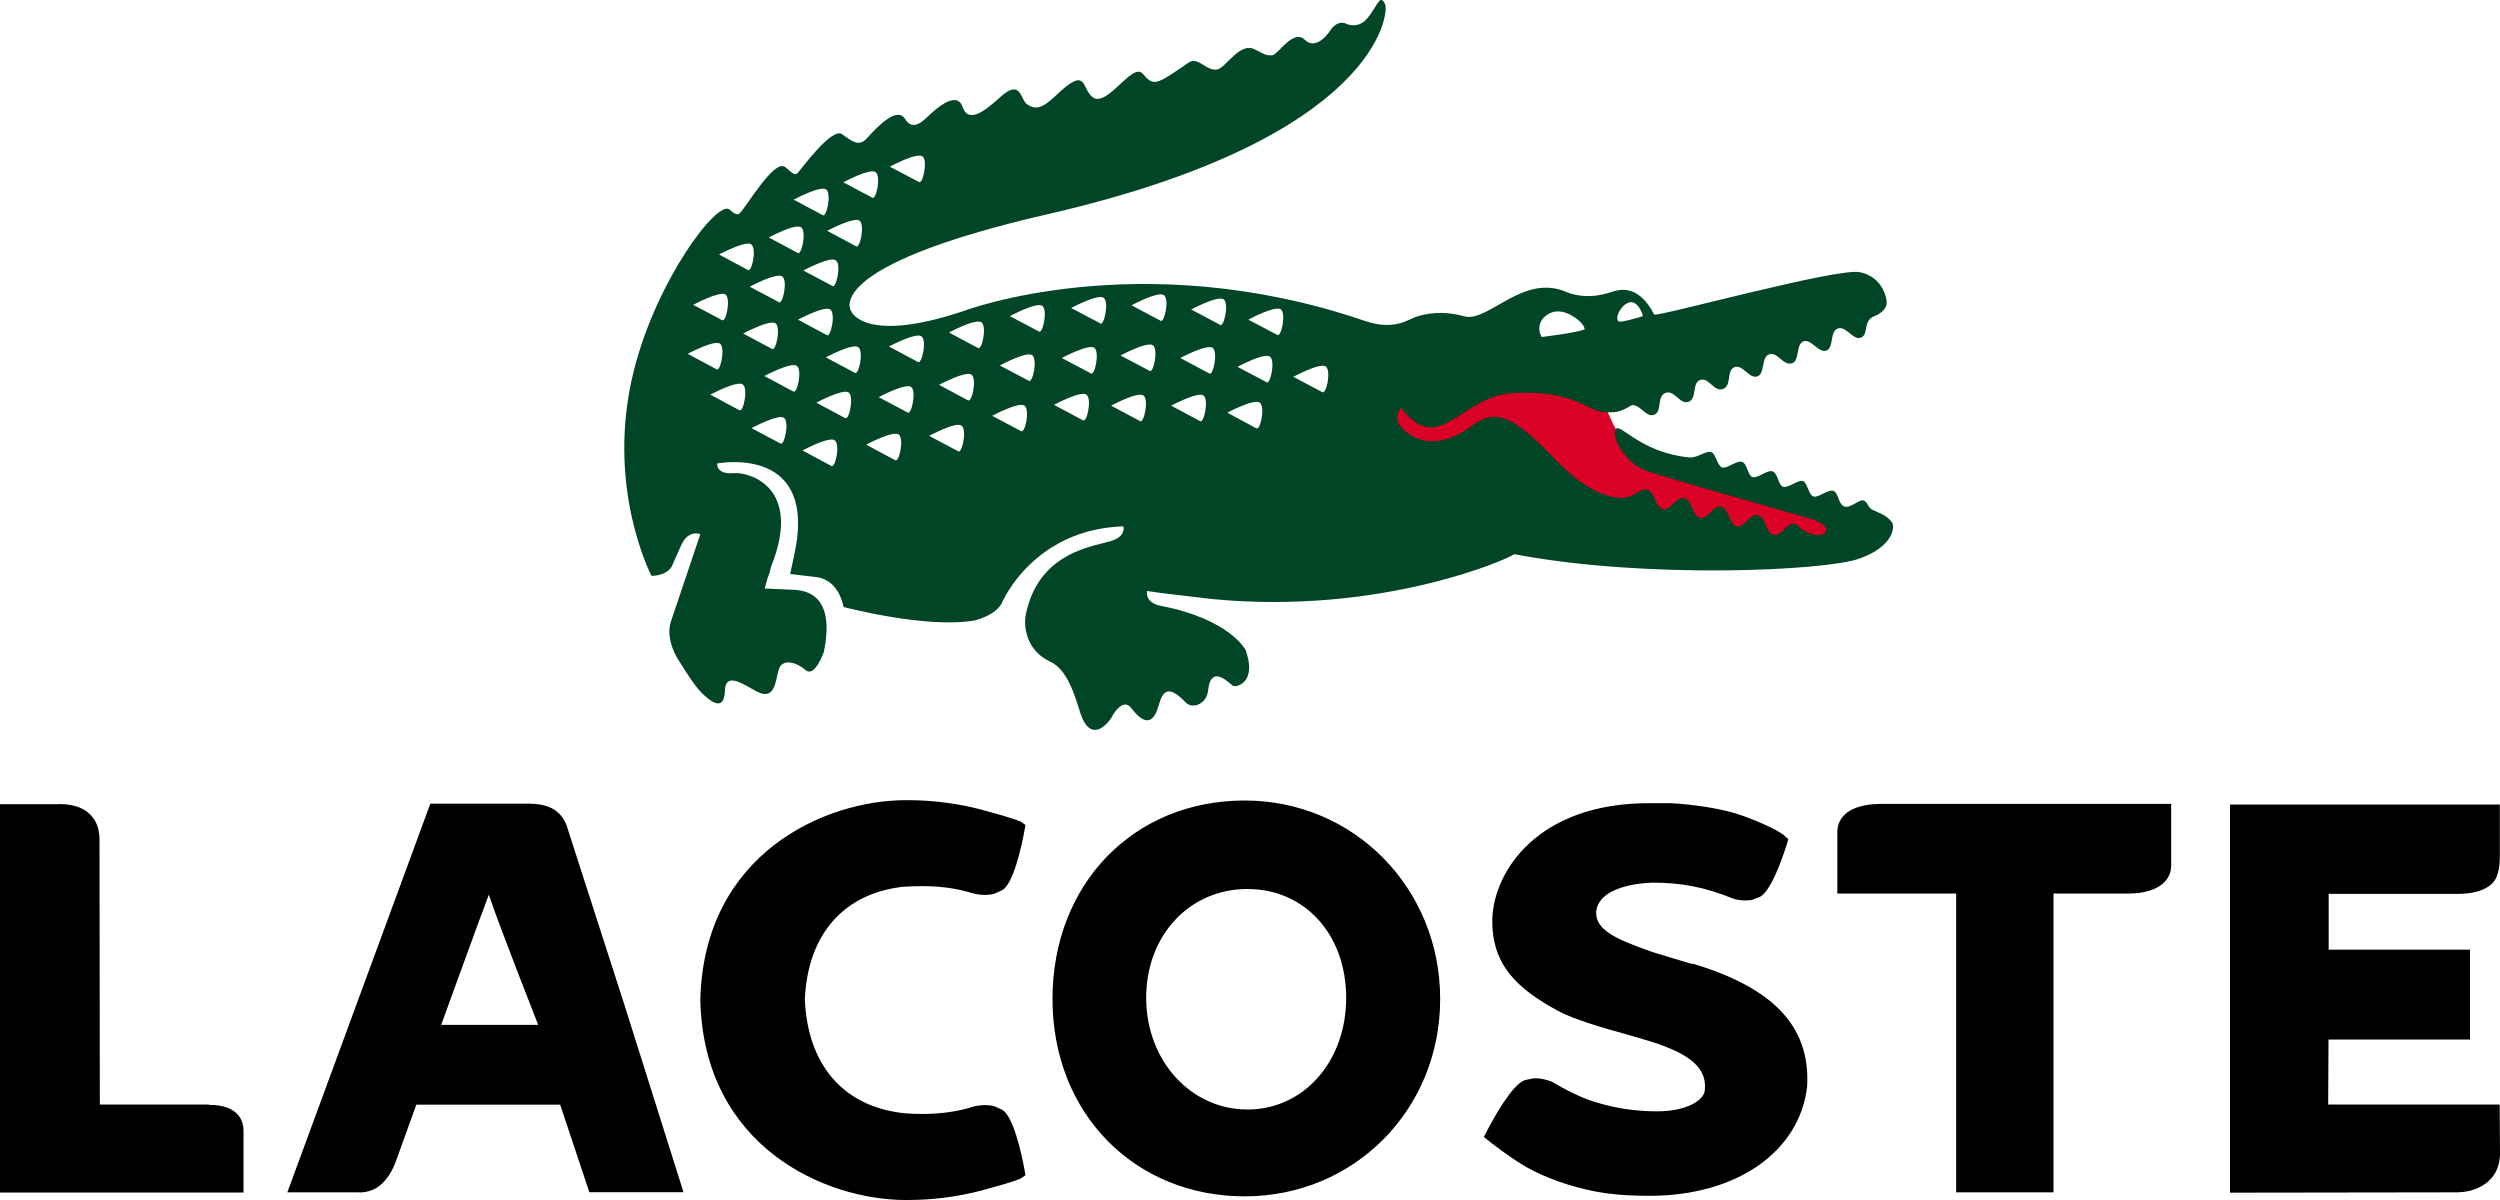 <?xml version="1.0" encoding="UTF-8"?>
<svg id="Layer_2" data-name="Layer 2" xmlns="http://www.w3.org/2000/svg" viewBox="0 0 150 72">
  <defs>
    <style>
      .cls-1 {
        fill: #db0026;
        fill-rule: evenodd;
      }

      .cls-2 {
        fill: #004526;
      }
    </style>
  </defs>
  <path class="cls-1" d="m97.14,26.04c-.71-.95-.84-2.63-2.28-2.77-1.4-.38-2.8-.78-4.22-1.11l-8.32,1.35-.98,4.48,13.46,1.75,3.51,2.34,9.17.97,4.29-1.56c-4.45-1.43-9-2.57-13.32-4.36-.53-.24-.9-.69-1.3-1.09Z"/>
  <path class="cls-2" d="m113.49,31.3c-.3-.39-.79-.55-1.12-.7-.33-.15-.28-.47-.55-.57-.28-.09-.77.48-1.15.36-.38-.12-.35-.83-.67-.94-.33-.1-.89.43-1.19.34-.3-.09-.36-.83-.64-.93-.28-.09-.89.44-1.18.35-.3-.1-.32-.83-.64-.93-.33-.1-.9.44-1.19.35-.3-.09-.32-.82-.64-.92-.32-.1-.9.43-1.19.34-.3-.1-.38-.84-.66-.93-.28-.09-.83.35-1.27.33-3.09-.29-4.27-2.23-4.48-1.65-.21.56.64,1.93,1.71,2.39.85.37,10.06,2.91,10.3,3.03.23.12.82.37.61.71-.32.43-1.22,0-1.45-.18-.23-.19-.18-.26-.4-.32-.49-.12-.77.78-1.29.66-.47-.11-.44-1.06-.92-1.17-.53-.13-.77.77-1.28.66-.42-.09-.48-1.07-.93-1.17-.52-.13-.75.78-1.29.65-.46-.11-.44-1.06-.92-1.17-.48-.11-.82.76-1.28.66-.46-.11-.53-1.07-.93-1.17-.42-.09-.75.4-1.31.47,0,0-1.61.43-4.16-2.22-2.55-2.65-3.6-3.17-5.05-2.09-2.37,1.76-3.84.6-4.27.07-.52-.6.02-1.15.02-1.15,0,0,.75,1.16,1.7,1.18,1.53.05,2.68-2.04,5.3-2.07,3.32-.12,4.18,1.06,5.09,1.15.84.08,1.12-.05,1.7-.39h0c.47-.17.88.74,1.37.56.52-.2.14-1.11.7-1.32.52-.19.87.73,1.37.54.53-.19.19-1.13.7-1.31.52-.19.83.74,1.37.54.54-.19.19-1.12.69-1.31.51-.19.88.73,1.38.55.47-.17.2-1.14.7-1.32.51-.18.85.73,1.39.53.45-.16.2-1.13.67-1.31.47-.17.9.73,1.38.55.45-.17.19-1.14.67-1.32.51-.18.91.72,1.39.55.48-.17.12-.95.74-1.26,0,0,.87-.28.81-.92,0-.11-.19-1.46-1.61-1.75-1.37-.28-12.2,2.72-12.34,2.54-1-1.97-2.27-1.42-2.47-1.38-.2.05-1.41.56-2.75.05-2.63-1.19-4.73,1.83-6.17,1.44-1.33-.37-2.34-.16-2.9.03-.51.18-1.33.84-3.08.24-13.52-4.61-24.09-.58-24.09-.58-5.96,1.99-6.72,0-6.72,0,0,0-1.96-2.66,11.84-5.83C82.75,8.27,83.34.74,83.11.26c-.33-.69-.45.12-1.1.87-.55.62-1.19.31-1.19.31-.62-.3-1.02.41-1.02.41,0,0-.8,1.24-1.51.54-.68-.68-1.59.86-1.93.92-.41.07-.6-.13-1.15-.38-.82-.36-1.69,1.12-2.14,1.23-.69.16-1.17-.81-1.76-.4-1.76,1.22-2.04,1.38-2.52.91-.35-.36-.4-.75-1.58.38-1,.96-1.48,1.14-1.88.53-.41-.61-.31-1.45-2.03.2-.82.79-1.24.8-1.71.45-.35-.27-.35-1.54-1.59-.39-1.12,1.03-1.93,1.49-2.25.57-.35-1.03-1.67.19-1.97.48-.32.29-.99,1.05-1.47.26-.47-.79-1.61.39-2.29,1.14-.52.58-.94.13-1.5-.24-.63-.43-2.5,2.18-2.67,2.34-.17.15-.3,0-.73-.36-.66-.56-2.44,2.55-2.73,2.75,0,0-.12.27-.61-.2-.69-.66-4.36,4.16-5.74,9.62-1.77,6.99,1.05,12.35,1.05,12.35,0,0,.85.03,1.21-.55l.55-1.24c.44-1.03,1.17-.71,1.17-.71l-1.73,5.14c-.27.68-.11,1.63.5,2.54.57.91.96,1.52,1.42,1.95,1.4,1.32,1.26-.24,1.3-.44.16-.84,1.09-.19,1.82.21,1.32.74,1.17-.89,1.46-1.43.2-.38.85-.4,1.55.19.55.46,1.09-1.09,1.09-1.09.68-3.3-.92-3.69-1.79-3.73l-1.76-.08s.12-.5.3-.97l.08-.33c1.92-4.78-1.29-5.7-2.25-5.62-1.06.09-.98-.58-.98-.58,0,0,5.8-1.14,4.72,5,0,0-.21,1.07-.34,1.63l1.59.19c1.37.17,1.61,1.79,1.61,1.79,0,0,5.04,1.33,7.9.8,0,0,1.28-.3,1.63-1.1,0,0,1.85-4.36,7.26-4.54,0,0,.19.56-.67.86-1.04.35-4.49.62-5.21,4.58v.02c-.08.65.1,2.03,1.51,2.67,1.2.54,1.63,2.73,1.88,3.32.7,1.68,1.75.07,1.75.07,0,0,.66-1.35,1.23-.6.96,1.27,1.41.63,1.63-.18.24-.87.59-1.25,1.6-.19.43.46,1.28.1,1.36-.68.18-1.73,1.35-.35,1.52-.29.2.08,1.43-.2.74-2.15,0,0-.93-1.86-5.1-2.66-.98-.19-.82-.89-.82-.89l.92.13c.27.04,2.7.31,2.96.35,10.19,1,17.92-2.45,18.15-2.69,7.91,1.51,18.67,1,20.7.27,2.03-.71,2.18-1.9,1.95-2.21h0Zm-16.34-12.61c.17-.27.32-.42.47-.49.61-.35,1.01.74.93.78,0,0-.02,0-.02,0,0,0,0,0,0,0-.1.05-1.28.38-1.4.31-.23-.16.03-.61.03-.61Zm-4.5.35s.15-.19.45-.29c.29-.11.73-.12,1.32.25.67.43.66.76.66.76-.03.01-.06.02-.09.03-.49.19-2.49.43-2.49.43-.39-.72.15-1.19.15-1.19h0Zm-37.3-9.66c.34.26.01,1.75-.23,1.53l-1.73-.91s1.61-.87,1.95-.62Zm-2.81.95c.34.25.02,1.75-.22,1.52l-1.72-.91s1.6-.87,1.94-.61Zm-.97,2.91c.34.25.02,1.75-.22,1.53l-1.72-.92s1.6-.86,1.95-.61Zm-1.64,3.91l-1.73-.92s1.61-.87,1.95-.61c.35.25.02,1.75-.22,1.53Zm-.33,2.95l-1.72-.92s1.6-.86,1.94-.61c.34.25.02,1.74-.22,1.53h0Zm-.03-8.73c.34.25.02,1.74-.22,1.53l-1.73-.92s1.61-.87,1.95-.61Zm-1.5,2.27c.34.25.02,1.74-.22,1.53l-1.72-.92s1.6-.87,1.94-.61Zm-3.08,3.56s1.61-.87,1.95-.61c.34.25.02,1.74-.22,1.53,0,0-1.72-.91-1.72-.91Zm1.32,3.73l-1.72-.92s1.61-.86,1.94-.61c.34.25.02,1.74-.22,1.53Zm-1.23-6.26c.34.25.02,1.74-.22,1.52l-1.72-.92s1.6-.86,1.94-.61Zm-1.55,3c.34.25.02,1.75-.22,1.53l-1.72-.91s1.61-.86,1.95-.62Zm-2.27,3.56s1.6-.86,1.94-.61c.34.25.02,1.74-.22,1.53,0,0-1.72-.92-1.72-.92Zm3.08,3.37l-1.72-.92s1.61-.87,1.95-.61c.34.26.02,1.74-.22,1.53Zm2.47,2l-1.72-.91s1.61-.87,1.95-.62c.34.25.01,1.75-.22,1.53Zm.77-3.12l-1.72-.92s1.61-.86,1.95-.61c.34.26.02,1.74-.22,1.53Zm2.29,4.47l-1.72-.92s1.6-.87,1.94-.61c.34.26.02,1.74-.22,1.53Zm.83-2.87l-1.72-.92s1.6-.86,1.94-.61c.34.25.02,1.74-.22,1.52Zm.57-2.72l-1.72-.92s1.6-.86,1.95-.61c.34.26.02,1.74-.22,1.53Zm2.42,5.24l-1.72-.92s1.6-.86,1.95-.61c.35.25.02,1.75-.22,1.53Zm.75-2.86l-1.72-.91s1.61-.87,1.95-.61c.34.25.01,1.74-.23,1.53Zm.62-3.03l-1.72-.92s1.6-.86,1.95-.61c.34.25.02,1.74-.23,1.53Zm2.42,5.36l-1.73-.92s1.61-.87,1.95-.61c.34.26.01,1.75-.22,1.53Zm.58-3.06l-1.72-.92s1.61-.86,1.95-.61c.34.26.02,1.74-.22,1.53Zm.6-3.14l-1.72-.92s1.6-.86,1.95-.61c.34.26.02,1.75-.22,1.53Zm2.59,4.99l-1.72-.91s1.61-.87,1.94-.61c.35.25.02,1.74-.22,1.52Zm.47-3.02l-1.73-.91s1.6-.87,1.94-.62c.35.26.02,1.75-.22,1.53Zm.6-2.96l-1.73-.91s1.61-.87,1.95-.62c.34.26.02,1.75-.22,1.53Zm2.64,5.33l-1.72-.92s1.6-.87,1.95-.61c.34.26.02,1.74-.22,1.53Zm.47-2.82l-1.72-.91s1.61-.87,1.95-.61c.34.25.02,1.74-.22,1.53Zm.57-3l-1.73-.91s1.61-.87,1.95-.61c.34.26.02,1.74-.22,1.53Zm2.39,5.87l-1.72-.92s1.6-.87,1.94-.61c.34.25.02,1.74-.22,1.53Zm.57-3.02l-1.73-.91s1.61-.87,1.95-.61c.34.26.02,1.74-.22,1.53Zm.65-3.01l-1.72-.91s1.61-.87,1.95-.61c.34.25.02,1.74-.22,1.53Zm2.38,6.03l-1.72-.92s1.6-.86,1.94-.61c.34.25.02,1.74-.22,1.53h0Zm.55-2.86l-1.72-.92s1.6-.86,1.94-.61c.34.26.02,1.75-.22,1.53Zm.65-2.92l-1.72-.91s1.6-.86,1.95-.61c.34.25.01,1.74-.23,1.53Zm2.17,6.21l-1.72-.93s1.61-.86,1.95-.6c.34.25.02,1.74-.22,1.53h0Zm.61-2.77l-1.72-.91s1.61-.87,1.95-.61c.34.26.01,1.74-.22,1.53Zm.66-2.83l-1.73-.91s1.61-.87,1.95-.62c.34.25.01,1.74-.22,1.53Zm2.69,3.43l-1.72-.91s1.6-.87,1.95-.62c.34.26.02,1.75-.23,1.53Z"/>
  <path d="m34.03,49.6c-.36-.95-1.04-1.37-2.3-1.38-.11,0-5.91,0-5.91,0l-8.58,23.32h4.17c.34.03.68-.03.99-.17.81-.37,1.21-1.31,1.33-1.63,0,0,1.17-3.25,1.25-3.46h8.63c.58,1.75,1.17,3.5,1.75,5.25h5.65l-3.58-11.35-3.41-10.58m-1.74,11.89h-5.81c.63-1.71,2.19-6.05,2.86-7.81.58,1.77,2.94,7.75,2.96,7.81Zm42.4-13.46h0c-6.68,0-11.53,5.02-11.53,11.91s4.95,11.84,11.53,11.84,11.73-5.2,11.73-11.84-5.16-11.91-11.73-11.91m.17,18.54c-3.41,0-6.08-2.94-6.08-6.7s2.61-6.53,6.07-6.53,5.93,2.74,5.93,6.53c0,3.82-2.55,6.7-5.92,6.7Zm26.69-8.73l-.22-.06s-2.17-.66-2.18-.66l-.33-.12c-1.78-.64-3.04-1.18-3.04-2.22v-.08c.18-1.72,3.37-1.74,3.4-1.74,1.76,0,3.11.27,4.83.96h.04s.07.04.07.04c.4.08.74.09,1.02.03l.47-.18c.68-.37,1.36-2.36,1.62-3.19l.08-.27-.21-.19c-.08-.08-.58-.49-2.4-1.17-1.85-.69-4.46-.8-4.46-.8h-1.29c-6.74,0-9.32,4.15-9.4,6.94-.06,2.78,1.53,4.21,3.92,5.51,1,.55,2.83,1.06,4.16,1.43,0,0,1.37.4,1.37.4,2.51.79,3.47,1.66,3.29,3.02-.08.45-.93,1.19-2.86,1.19-1.47,0-2.79-.23-4.17-.71-.66-.26-1.35-.6-2.07-1.03l-.03-.02-.07-.03c-.4-.15-.76-.21-1.07-.19l-.53.11c-.77.29-1.85,2.25-2.28,3.08l-.17.33.29.23c.05.04,1.25.99,2.27,1.58,1.2.66,2.54,1.14,4.13,1.46.64.12,1.66.26,3.25.26,5.22,0,9.02-2.64,9.46-6.58.19-3.57-2-5.9-6.9-7.36h0Zm11.17-9.6c-.22,0-1.36.02-2.01.62-.3.28-.46.65-.46,1.06v3.69s6.3,0,7.13,0v17.93h5.84v-17.93c.78,0,4.59,0,4.59,0,.22,0,1.35-.02,2.01-.63.3-.27.47-.66.46-1.07v-3.68h-17.55,0ZM12.55,66.27h-6.56c0-.86-.02-15.89-.02-15.89,0-.66-.2-1.18-.6-1.55-.64-.6-1.58-.59-1.93-.58H0s0,23.3,0,23.3h14.61v-3.7c.01-.47-.19-1.56-2.08-1.56h0Zm41.78-13.07c1.42-.09,2.61,0,3.73.31.6.2,1.15.24,1.61.11l.47-.21c.65-.4,1.12-2.45,1.34-3.63l.05-.28-.24-.17c-.06-.04-.25-.17-2.36-.74-1.46-.39-2.97-.58-4.49-.58h-.09c-4.84,0-12.12,3.19-12.33,11.97v.05c.21,8.78,7.49,11.97,12.33,11.97h.09c1.52,0,3.02-.19,4.49-.58,2.12-.57,2.3-.7,2.36-.74l.24-.17-.05-.28c-.22-1.19-.69-3.23-1.34-3.64h0s-.46-.21-.46-.21c-.46-.13-1.01-.09-1.62.12-1.12.3-2.31.4-3.74.3-3.66-.36-5.86-2.85-6.03-6.83.17-3.94,2.37-6.43,6.05-6.78Zm93.24,18.33c.9-.02,2.43-.55,2.43-2.34l-.02-2.92h-10.29s.02-3.35.02-3.9h8.49v-5.39s-7.64,0-8.48,0c0-.64,0-2.71,0-3.35.84,0,7.8,0,7.8,0,.21,0,1.38,0,2.01-.62.44-.44.46-1.24.46-1.66v-3.08h-16.19v23.29s13.76-.02,13.76-.02h0Z"/>
</svg>